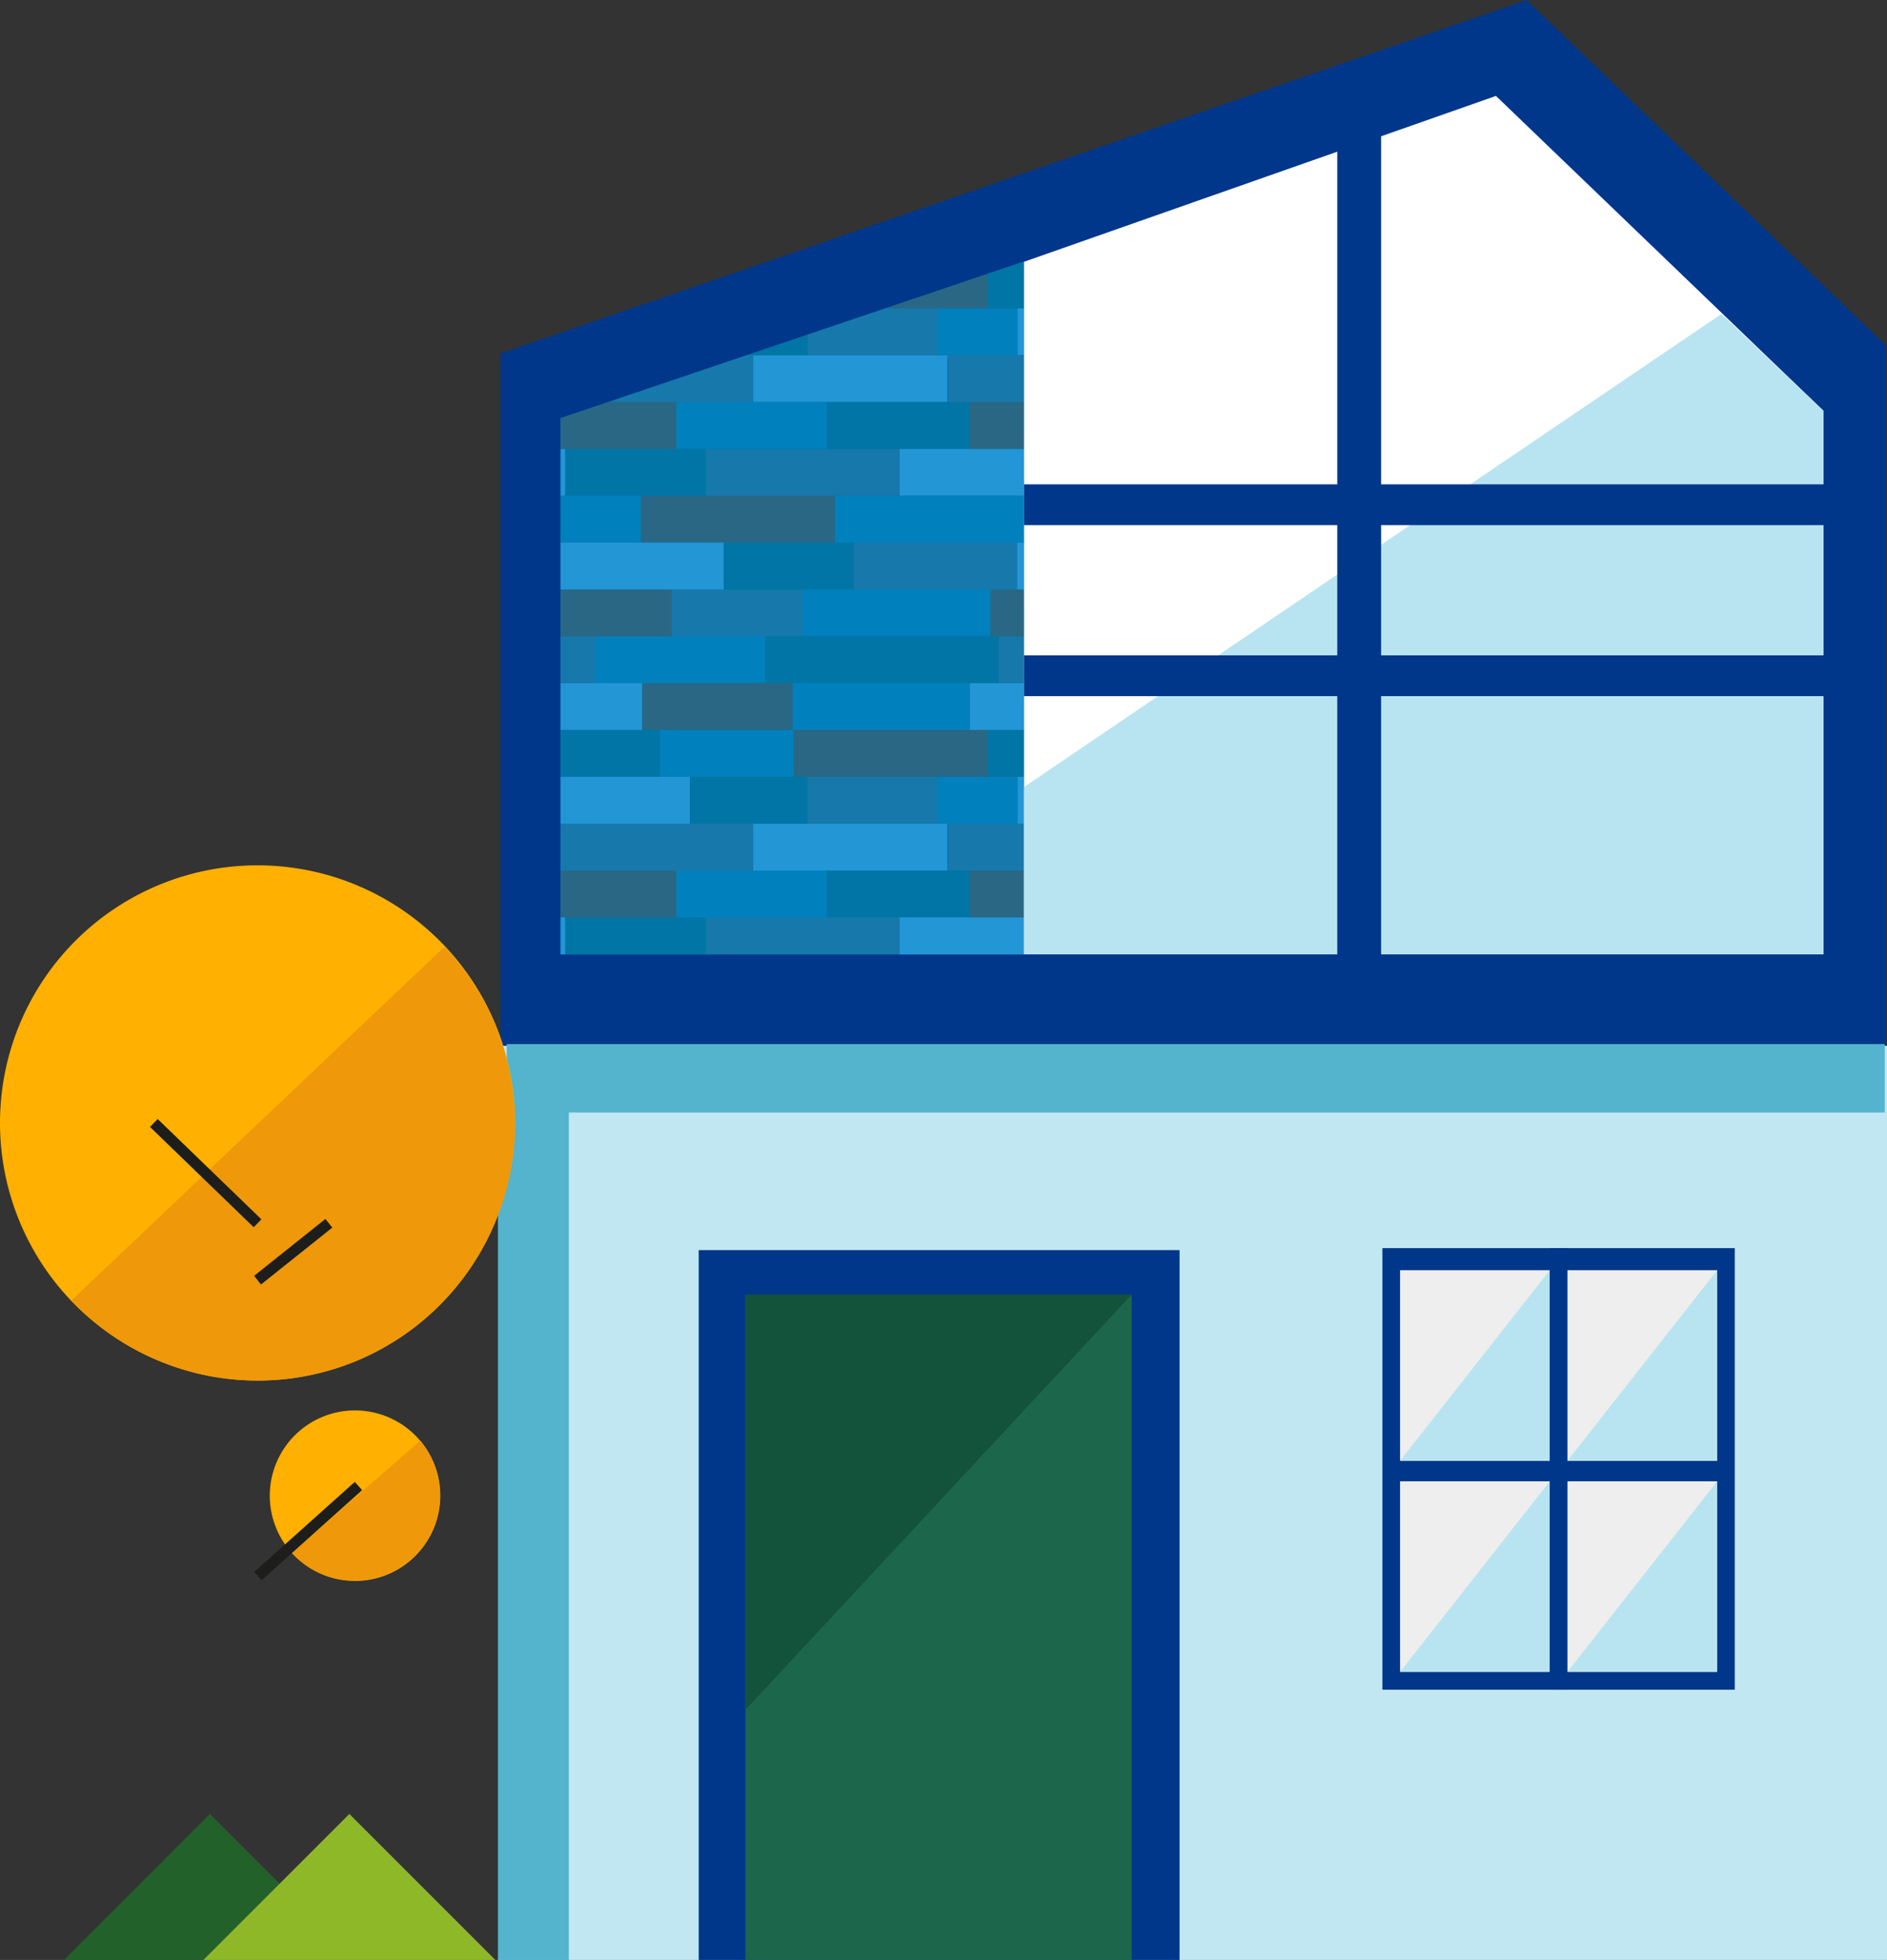 <svg xmlns="http://www.w3.org/2000/svg" xmlns:xlink="http://www.w3.org/1999/xlink" width="170.918" height="177.475" viewBox="0 0 170.918 177.475">
  <rect x="0" y="0" width="170.918" height="177.475" fill="#333333" stroke="none"/>
  <defs>
    <clipPath id="clip-path">
      <path id="Path_2138" data-name="Path 2138" d="M617.26,545.8v48.561h41.977V531.619Z" transform="translate(-617.26 -531.619)" fill="none"/>
    </clipPath>
  </defs>
  <g id="Group_2314" data-name="Group 2314" transform="translate(0)">
    <g id="Group_780" data-name="Group 780" transform="translate(45.113 0)">
      <path id="Path_2076" data-name="Path 2076" d="M608.173,524.043l92.947-32L733.652,523.3v65.431H608.173Z" transform="translate(-607.95 -492.039)" fill="#00378a"/>
      <rect id="Rectangle_689" data-name="Rectangle 689" width="125.806" height="82.779" transform="translate(0 94.696)" fill="#c1e7f3"/>
      <rect id="Rectangle_690" data-name="Rectangle 690" width="43.554" height="64.275" transform="translate(18.174 113.2)" fill="#00378a"/>
      <rect id="Rectangle_691" data-name="Rectangle 691" width="16.754" height="39.989" transform="translate(80.1 113.019)" fill="#00378a"/>
      <rect id="Rectangle_692" data-name="Rectangle 692" width="13.562" height="17.254" transform="translate(81.7 134.134)" fill="#eee"/>
      <path id="Path_2077" data-name="Path 2077" d="M744.346,733.472l13.562-17.254v17.254Z" transform="translate(-662.645 -582.084)" fill="#b8e4f1"/>
      <rect id="Rectangle_693" data-name="Rectangle 693" width="13.562" height="17.254" transform="translate(81.7 115.02)" fill="#eee"/>
      <path id="Path_2078" data-name="Path 2078" d="M744.346,701.526l13.562-17.254v17.254Z" transform="translate(-662.645 -569.252)" fill="#b8e4f1"/>
      <rect id="Rectangle_694" data-name="Rectangle 694" width="16.754" height="39.989" transform="translate(95.262 113.019)" fill="#00378a"/>
      <rect id="Rectangle_695" data-name="Rectangle 695" width="13.562" height="17.254" transform="translate(96.862 134.134)" fill="#eee"/>
      <path id="Path_2079" data-name="Path 2079" d="M769.685,733.472l13.562-17.254v17.254Z" transform="translate(-672.823 -582.084)" fill="#b8e4f1"/>
      <rect id="Rectangle_696" data-name="Rectangle 696" width="13.562" height="17.254" transform="translate(96.862 115.02)" fill="#eee"/>
      <path id="Path_2080" data-name="Path 2080" d="M769.685,701.526l13.562-17.254v17.254Z" transform="translate(-672.823 -569.252)" fill="#b8e4f1"/>
    </g>
    <g id="Group_782" data-name="Group 782" transform="translate(50.773 23.682)">
      <g id="Group_781" data-name="Group 781" transform="translate(0 0)" clip-path="url(#clip-path)">
        <rect id="Rectangle_697" data-name="Rectangle 697" width="148.469" height="63.629" transform="translate(-84.583)" fill="#0075a6"/>
        <rect id="Rectangle_698" data-name="Rectangle 698" width="12.121" height="4.242" transform="translate(51.417)" fill="#0081bd"/>
        <rect id="Rectangle_699" data-name="Rectangle 699" width="15.338" height="4.242" transform="translate(45.612 33.935)" fill="#0081bd"/>
        <rect id="Rectangle_700" data-name="Rectangle 700" width="13.641" height="4.242" transform="translate(49.804 38.177)" fill="#296785"/>
        <rect id="Rectangle_701" data-name="Rectangle 701" width="8.58" height="4.242" transform="translate(42.837)" fill="#0075a6"/>
        <path id="Path_2081" data-name="Path 2081" d="M691.629,595.425h-2.776v4.242h6.968v-4.242Z" transform="translate(-646.016 -557.248)" fill="#2396d6"/>
        <path id="Path_2082" data-name="Path 2082" d="M688.854,542.95h11.294v-4.242H688.854Z" transform="translate(-646.017 -534.466)" fill="#2396d6"/>
        <rect id="Rectangle_702" data-name="Rectangle 702" width="2.776" height="4.242" transform="translate(42.837 33.935)" fill="#1778ac"/>
        <path id="Path_2083" data-name="Path 2083" d="M701.579,564.219v-4.242H688.853v4.242h12.726Z" transform="translate(-646.016 -543.009)" fill="#1778ac"/>
        <path id="Path_2084" data-name="Path 2084" d="M688.854,550.04h17.029V545.8H688.854Z" transform="translate(-646.017 -537.314)" fill="#1778ac"/>
        <path id="Path_2085" data-name="Path 2085" d="M688.854,585.488H698.5v-4.242h-9.643Z" transform="translate(-646.017 -551.552)" fill="#296785"/>
        <rect id="Rectangle_703" data-name="Rectangle 703" width="6.838" height="4.242" transform="translate(42.837 21.21)" fill="#0081bd"/>
        <rect id="Rectangle_704" data-name="Rectangle 704" width="10.072" height="4.242" transform="translate(42.837 12.726)" fill="#296785"/>
        <path id="Path_2086" data-name="Path 2086" d="M688.854,578.4h14.353v-4.242H688.854Z" transform="translate(-646.017 -548.705)" fill="#2396d6"/>
        <rect id="Rectangle_705" data-name="Rectangle 705" width="12.376" height="4.242" transform="translate(51.416 42.419)" fill="#0081bd"/>
        <rect id="Rectangle_706" data-name="Rectangle 706" width="8.58" height="4.242" transform="translate(42.837 42.42)" fill="#0075a6"/>
        <path id="Path_2087" data-name="Path 2087" d="M688.854,613.846h11.294V609.6H688.854Z" transform="translate(-646.017 -562.943)" fill="#2396d6"/>
        <path id="Path_2088" data-name="Path 2088" d="M701.579,635.115v-4.242H688.853v4.242h12.726Z" transform="translate(-646.016 -571.486)" fill="#0075a6"/>
        <path id="Path_2089" data-name="Path 2089" d="M688.854,620.936h17.029v-4.242H688.854Z" transform="translate(-646.017 -565.79)" fill="#1778ac"/>
        <rect id="Rectangle_707" data-name="Rectangle 707" width="10.072" height="4.242" transform="translate(42.837 55.146)" fill="#296785"/>
        <rect id="Rectangle_708" data-name="Rectangle 708" width="17.59" height="4.242" transform="translate(7.261 21.209)" fill="#296785"/>
        <rect id="Rectangle_709" data-name="Rectangle 709" width="12.122" height="4.242" transform="translate(8.997)" fill="#0081bd"/>
        <rect id="Rectangle_710" data-name="Rectangle 710" width="17.576" height="4.242" transform="translate(21.118)" fill="#296785"/>
        <rect id="Rectangle_711" data-name="Rectangle 711" width="17.576" height="4.242" transform="translate(17.446 8.484)" fill="#2396d6"/>
        <rect id="Rectangle_712" data-name="Rectangle 712" width="11.87" height="4.242" transform="translate(10.061 29.694)" fill="#1778ac"/>
        <rect id="Rectangle_713" data-name="Rectangle 713" width="17.576" height="4.242" transform="translate(13.143 16.968)" fill="#1778ac"/>
        <rect id="Rectangle_714" data-name="Rectangle 714" width="15.338" height="4.242" transform="translate(3.193 33.935)" fill="#0081bd"/>
        <rect id="Rectangle_715" data-name="Rectangle 715" width="13.641" height="4.242" transform="translate(10.489 12.725)" fill="#0081bd"/>
        <rect id="Rectangle_716" data-name="Rectangle 716" width="13.641" height="4.242" transform="translate(7.385 38.177)" fill="#296785"/>
        <rect id="Rectangle_717" data-name="Rectangle 717" width="16.053" height="4.242" transform="translate(21.026 38.177)" fill="#0081bd"/>
        <rect id="Rectangle_718" data-name="Rectangle 718" width="12.938" height="4.242" transform="translate(24.13 12.725)" fill="#0075a6"/>
        <rect id="Rectangle_719" data-name="Rectangle 719" width="12.118" height="4.242" transform="translate(30.72 16.968)" fill="#2396d6"/>
        <rect id="Rectangle_720" data-name="Rectangle 720" width="10.679" height="4.242" transform="translate(11.712 4.242)" fill="#0075a6"/>
        <rect id="Rectangle_721" data-name="Rectangle 721" width="11.793" height="4.242" transform="translate(22.391 4.242)" fill="#1778ac"/>
        <rect id="Rectangle_722" data-name="Rectangle 722" width="11.793" height="4.242" transform="translate(14.771 25.451)" fill="#0075a6"/>
        <rect id="Rectangle_723" data-name="Rectangle 723" width="14.797" height="4.242" transform="translate(26.564 25.451)" fill="#1778ac"/>
        <rect id="Rectangle_724" data-name="Rectangle 724" width="17.01" height="4.242" transform="translate(21.931 29.694)" fill="#0081bd"/>
        <rect id="Rectangle_725" data-name="Rectangle 725" width="21.158" height="4.242" transform="translate(18.53 33.935)" fill="#0075a6"/>
        <rect id="Rectangle_726" data-name="Rectangle 726" width="7.211" height="4.242" transform="translate(34.184 4.242)" fill="#0081bd"/>
        <rect id="Rectangle_727" data-name="Rectangle 727" width="8.58" height="4.242" transform="translate(0.417)" fill="#0075a6"/>
        <path id="Path_2090" data-name="Path 2090" d="M620.733,595.425h-2.776v4.242h6.968v-4.242Z" transform="translate(-617.54 -557.248)" fill="#2396d6"/>
        <path id="Path_2091" data-name="Path 2091" d="M617.958,542.95h11.294v-4.242H617.958Z" transform="translate(-617.54 -534.466)" fill="#2396d6"/>
        <rect id="Rectangle_728" data-name="Rectangle 728" width="2.776" height="4.242" transform="translate(0.418 33.935)" fill="#1778ac"/>
        <path id="Path_2092" data-name="Path 2092" d="M630.684,564.219v-4.242H617.958v4.242h12.726Z" transform="translate(-617.54 -543.009)" fill="#0075a6"/>
        <path id="Path_2093" data-name="Path 2093" d="M617.958,550.04h17.029V545.8H617.958Z" transform="translate(-617.54 -537.314)" fill="#1778ac"/>
        <path id="Path_2094" data-name="Path 2094" d="M617.958,585.488H627.6v-4.242h-9.643Z" transform="translate(-617.54 -551.552)" fill="#296785"/>
        <rect id="Rectangle_729" data-name="Rectangle 729" width="6.838" height="4.242" transform="translate(0.418 21.21)" fill="#0081bd"/>
        <rect id="Rectangle_730" data-name="Rectangle 730" width="10.072" height="4.242" transform="translate(0.418 12.726)" fill="#296785"/>
        <path id="Path_2095" data-name="Path 2095" d="M617.958,578.4h14.353v-4.242H617.958Z" transform="translate(-617.54 -548.705)" fill="#2396d6"/>
        <path id="Path_2096" data-name="Path 2096" d="M684.639,535.861h1.432v-4.242h-4.146v4.242Z" transform="translate(-643.233 -531.619)" fill="#0075a6"/>
        <path id="Path_2097" data-name="Path 2097" d="M681.84,595.425h-2.61v4.242h5.758v-4.242Z" transform="translate(-642.151 -557.248)" fill="#2396d6"/>
        <rect id="Rectangle_731" data-name="Rectangle 731" width="1.432" height="4.242" transform="translate(41.405 4.242)" fill="#2396d6"/>
        <rect id="Rectangle_732" data-name="Rectangle 732" width="3.148" height="4.242" transform="translate(39.689 33.935)" fill="#1778ac"/>
        <path id="Path_2098" data-name="Path 2098" d="M682.19,545.8h-6.363v4.242h7.794V545.8Z" transform="translate(-640.784 -537.314)" fill="#1778ac"/>
        <path id="Path_2099" data-name="Path 2099" d="M682.342,581.246v4.242h3.9v-4.242h-3.9Z" transform="translate(-643.401 -551.552)" fill="#296785"/>
        <path id="Path_2100" data-name="Path 2100" d="M658.795,571.309H676.78v-4.242H658.795Z" transform="translate(-633.943 -545.857)" fill="#0081bd"/>
        <rect id="Rectangle_733" data-name="Rectangle 733" width="5.758" height="4.242" transform="translate(37.079 12.725)" fill="#296785"/>
        <rect id="Rectangle_734" data-name="Rectangle 734" width="1.476" height="4.242" transform="translate(41.361 25.451)" fill="#2396d6"/>
        <rect id="Rectangle_735" data-name="Rectangle 735" width="12.122" height="4.242" transform="translate(8.997 42.419)" fill="#0081bd"/>
        <rect id="Rectangle_736" data-name="Rectangle 736" width="17.576" height="4.242" transform="translate(21.118 42.419)" fill="#296785"/>
        <rect id="Rectangle_737" data-name="Rectangle 737" width="17.576" height="4.242" transform="translate(17.446 50.903)" fill="#2396d6"/>
        <rect id="Rectangle_738" data-name="Rectangle 738" width="17.576" height="4.242" transform="translate(13.143 59.387)" fill="#1778ac"/>
        <rect id="Rectangle_739" data-name="Rectangle 739" width="13.641" height="4.242" transform="translate(10.489 55.145)" fill="#0081bd"/>
        <rect id="Rectangle_740" data-name="Rectangle 740" width="12.938" height="4.242" transform="translate(24.13 55.145)" fill="#0075a6"/>
        <rect id="Rectangle_741" data-name="Rectangle 741" width="12.118" height="4.242" transform="translate(30.72 59.387)" fill="#2396d6"/>
        <rect id="Rectangle_742" data-name="Rectangle 742" width="10.679" height="4.242" transform="translate(11.712 46.661)" fill="#0075a6"/>
        <rect id="Rectangle_743" data-name="Rectangle 743" width="11.793" height="4.242" transform="translate(22.391 46.661)" fill="#1778ac"/>
        <rect id="Rectangle_744" data-name="Rectangle 744" width="7.211" height="4.242" transform="translate(34.184 46.661)" fill="#0081bd"/>
        <rect id="Rectangle_745" data-name="Rectangle 745" width="8.58" height="4.242" transform="translate(0.417 42.42)" fill="#0075a6"/>
        <path id="Path_2101" data-name="Path 2101" d="M617.958,613.846h11.294V609.6H617.958Z" transform="translate(-617.54 -562.943)" fill="#2396d6"/>
        <path id="Path_2102" data-name="Path 2102" d="M630.684,635.115v-4.242H617.958v4.242h12.726Z" transform="translate(-617.54 -571.486)" fill="#0075a6"/>
        <path id="Path_2103" data-name="Path 2103" d="M617.958,620.936h17.029v-4.242H617.958Z" transform="translate(-617.54 -565.79)" fill="#1778ac"/>
        <rect id="Rectangle_746" data-name="Rectangle 746" width="10.072" height="4.242" transform="translate(0.418 55.146)" fill="#296785"/>
        <path id="Path_2104" data-name="Path 2104" d="M684.639,606.756h1.432v-4.242h-4.146v4.242Z" transform="translate(-643.233 -560.095)" fill="#0075a6"/>
        <rect id="Rectangle_747" data-name="Rectangle 747" width="1.432" height="4.242" transform="translate(41.405 46.661)" fill="#2396d6"/>
        <path id="Path_2105" data-name="Path 2105" d="M682.19,616.694h-6.363v4.242h7.794v-4.242Z" transform="translate(-640.784 -565.791)" fill="#1778ac"/>
        <rect id="Rectangle_748" data-name="Rectangle 748" width="5.758" height="4.242" transform="translate(37.079 55.145)" fill="#296785"/>
        <rect id="Rectangle_749" data-name="Rectangle 749" width="17.59" height="4.242" transform="translate(-35.158 21.209)" fill="#296785"/>
        <rect id="Rectangle_750" data-name="Rectangle 750" width="12.121" height="4.242" transform="translate(-33.422)" fill="#0081bd"/>
        <rect id="Rectangle_751" data-name="Rectangle 751" width="17.576" height="4.242" transform="translate(-21.302)" fill="#296785"/>
        <rect id="Rectangle_752" data-name="Rectangle 752" width="17.576" height="4.242" transform="translate(-24.974 8.484)" fill="#2396d6"/>
        <rect id="Rectangle_753" data-name="Rectangle 753" width="11.87" height="4.242" transform="translate(-32.359 29.694)" fill="#1778ac"/>
        <rect id="Rectangle_754" data-name="Rectangle 754" width="17.576" height="4.242" transform="translate(-29.277 16.968)" fill="#1778ac"/>
        <rect id="Rectangle_755" data-name="Rectangle 755" width="15.338" height="4.242" transform="translate(-39.227 33.935)" fill="#0081bd"/>
        <rect id="Rectangle_756" data-name="Rectangle 756" width="13.64" height="4.242" transform="translate(-31.93 12.725)" fill="#0081bd"/>
        <rect id="Rectangle_757" data-name="Rectangle 757" width="13.641" height="4.242" transform="translate(-35.035 38.177)" fill="#296785"/>
        <rect id="Rectangle_758" data-name="Rectangle 758" width="16.053" height="4.242" transform="translate(-21.394 38.177)" fill="#0081bd"/>
        <rect id="Rectangle_759" data-name="Rectangle 759" width="12.938" height="4.242" transform="translate(-18.289 12.725)" fill="#0075a6"/>
        <rect id="Rectangle_760" data-name="Rectangle 760" width="12.118" height="4.242" transform="translate(-11.7 16.968)" fill="#2396d6"/>
        <rect id="Rectangle_761" data-name="Rectangle 761" width="10.679" height="4.242" transform="translate(-30.708 4.242)" fill="#0075a6"/>
        <rect id="Rectangle_762" data-name="Rectangle 762" width="11.793" height="4.242" transform="translate(-20.029 4.242)" fill="#1778ac"/>
        <rect id="Rectangle_763" data-name="Rectangle 763" width="11.793" height="4.242" transform="translate(-27.649 25.451)" fill="#0075a6"/>
        <rect id="Rectangle_764" data-name="Rectangle 764" width="14.797" height="4.242" transform="translate(-15.856 25.451)" fill="#1778ac"/>
        <rect id="Rectangle_765" data-name="Rectangle 765" width="17.01" height="4.242" transform="translate(-20.488 29.694)" fill="#0081bd"/>
        <rect id="Rectangle_766" data-name="Rectangle 766" width="21.158" height="4.242" transform="translate(-23.889 33.935)" fill="#0075a6"/>
        <rect id="Rectangle_767" data-name="Rectangle 767" width="7.212" height="4.242" transform="translate(-8.237 4.242)" fill="#0081bd"/>
        <rect id="Rectangle_768" data-name="Rectangle 768" width="8.58" height="4.242" transform="translate(-42.002)" fill="#0075a6"/>
        <path id="Path_2106" data-name="Path 2106" d="M549.837,595.425h-2.776v4.242h6.968v-4.242Z" transform="translate(-589.064 -557.248)" fill="#2396d6"/>
        <path id="Path_2107" data-name="Path 2107" d="M547.062,542.95h11.294v-4.242H547.062Z" transform="translate(-589.064 -534.466)" fill="#2396d6"/>
        <rect id="Rectangle_769" data-name="Rectangle 769" width="2.776" height="4.242" transform="translate(-42.002 33.935)" fill="#1778ac"/>
        <path id="Path_2108" data-name="Path 2108" d="M559.787,564.219v-4.242H547.061v4.242h12.726Z" transform="translate(-589.064 -543.009)" fill="#0075a6"/>
        <path id="Path_2109" data-name="Path 2109" d="M547.062,550.04H564.09V545.8H547.062Z" transform="translate(-589.064 -537.314)" fill="#1778ac"/>
        <path id="Path_2110" data-name="Path 2110" d="M547.062,585.488h9.643v-4.242h-9.643Z" transform="translate(-589.064 -551.552)" fill="#296785"/>
        <rect id="Rectangle_770" data-name="Rectangle 770" width="6.838" height="4.242" transform="translate(-42.002 21.21)" fill="#0081bd"/>
        <rect id="Rectangle_771" data-name="Rectangle 771" width="10.072" height="4.242" transform="translate(-42.002 12.726)" fill="#296785"/>
        <path id="Path_2111" data-name="Path 2111" d="M547.062,578.4h14.353v-4.242H547.062Z" transform="translate(-589.064 -548.705)" fill="#2396d6"/>
        <path id="Path_2112" data-name="Path 2112" d="M613.743,535.861h1.432v-4.242h-4.146v4.242Z" transform="translate(-614.757 -531.619)" fill="#0075a6"/>
        <path id="Path_2113" data-name="Path 2113" d="M610.944,595.425h-2.61v4.242h5.758v-4.242Z" transform="translate(-613.675 -557.248)" fill="#2396d6"/>
        <rect id="Rectangle_772" data-name="Rectangle 772" width="1.432" height="4.242" transform="translate(-1.014 4.242)" fill="#2396d6"/>
        <rect id="Rectangle_773" data-name="Rectangle 773" width="3.148" height="4.242" transform="translate(-2.731 33.935)" fill="#1778ac"/>
        <path id="Path_2114" data-name="Path 2114" d="M611.293,545.8H604.93v4.242h7.8V545.8Z" transform="translate(-612.308 -537.314)" fill="#1778ac"/>
        <path id="Path_2115" data-name="Path 2115" d="M611.446,581.246v4.242h3.9v-4.242h-3.9Z" transform="translate(-614.925 -551.552)" fill="#296785"/>
        <path id="Path_2116" data-name="Path 2116" d="M587.9,571.309h17.985v-4.242H587.9Z" transform="translate(-605.467 -545.857)" fill="#0081bd"/>
        <rect id="Rectangle_774" data-name="Rectangle 774" width="5.758" height="4.242" transform="translate(-5.341 12.725)" fill="#296785"/>
        <rect id="Rectangle_775" data-name="Rectangle 775" width="1.477" height="4.242" transform="translate(-1.059 25.451)" fill="#2396d6"/>
        <rect id="Rectangle_776" data-name="Rectangle 776" width="12.121" height="4.242" transform="translate(-33.422 42.419)" fill="#0081bd"/>
        <rect id="Rectangle_777" data-name="Rectangle 777" width="17.576" height="4.242" transform="translate(-21.302 42.419)" fill="#296785"/>
        <rect id="Rectangle_778" data-name="Rectangle 778" width="17.576" height="4.242" transform="translate(-24.974 50.903)" fill="#2396d6"/>
        <rect id="Rectangle_779" data-name="Rectangle 779" width="17.576" height="4.242" transform="translate(-29.277 59.387)" fill="#1778ac"/>
        <rect id="Rectangle_780" data-name="Rectangle 780" width="13.64" height="4.242" transform="translate(-31.93 55.145)" fill="#0081bd"/>
        <rect id="Rectangle_781" data-name="Rectangle 781" width="12.938" height="4.242" transform="translate(-18.289 55.145)" fill="#0075a6"/>
        <rect id="Rectangle_782" data-name="Rectangle 782" width="12.118" height="4.242" transform="translate(-11.7 59.387)" fill="#2396d6"/>
        <rect id="Rectangle_783" data-name="Rectangle 783" width="10.679" height="4.242" transform="translate(-30.708 46.661)" fill="#0075a6"/>
        <rect id="Rectangle_784" data-name="Rectangle 784" width="11.793" height="4.242" transform="translate(-20.029 46.661)" fill="#1778ac"/>
        <rect id="Rectangle_785" data-name="Rectangle 785" width="7.212" height="4.242" transform="translate(-8.237 46.661)" fill="#0081bd"/>
        <rect id="Rectangle_786" data-name="Rectangle 786" width="8.58" height="4.242" transform="translate(-42.002 42.42)" fill="#0075a6"/>
        <path id="Path_2117" data-name="Path 2117" d="M547.062,613.846h11.294V609.6H547.062Z" transform="translate(-589.064 -562.943)" fill="#2396d6"/>
        <path id="Path_2118" data-name="Path 2118" d="M559.787,635.115v-4.242H547.061v4.242h12.726Z" transform="translate(-589.064 -571.486)" fill="#0075a6"/>
        <path id="Path_2119" data-name="Path 2119" d="M547.062,620.936H564.09v-4.242H547.062Z" transform="translate(-589.064 -565.79)" fill="#1778ac"/>
        <rect id="Rectangle_787" data-name="Rectangle 787" width="10.072" height="4.242" transform="translate(-42.002 55.146)" fill="#296785"/>
        <path id="Path_2120" data-name="Path 2120" d="M613.743,606.756h1.432v-4.242h-4.146v4.242Z" transform="translate(-614.757 -560.095)" fill="#0075a6"/>
        <rect id="Rectangle_788" data-name="Rectangle 788" width="1.432" height="4.242" transform="translate(-1.014 46.661)" fill="#2396d6"/>
        <path id="Path_2121" data-name="Path 2121" d="M611.293,616.694H604.93v4.242h7.8v-4.242Z" transform="translate(-612.308 -565.791)" fill="#1778ac"/>
        <rect id="Rectangle_789" data-name="Rectangle 789" width="5.758" height="4.242" transform="translate(-5.341 55.145)" fill="#296785"/>
        <rect id="Rectangle_790" data-name="Rectangle 790" width="17.59" height="4.242" transform="translate(-77.578 21.209)" fill="#296785"/>
        <rect id="Rectangle_791" data-name="Rectangle 791" width="12.121" height="4.242" transform="translate(-75.842)" fill="#0081bd"/>
        <rect id="Rectangle_792" data-name="Rectangle 792" width="17.576" height="4.242" transform="translate(-63.721)" fill="#296785"/>
        <rect id="Rectangle_793" data-name="Rectangle 793" width="17.576" height="4.242" transform="translate(-67.394 8.484)" fill="#2396d6"/>
        <rect id="Rectangle_794" data-name="Rectangle 794" width="11.87" height="4.242" transform="translate(-74.778 29.694)" fill="#1778ac"/>
        <rect id="Rectangle_795" data-name="Rectangle 795" width="17.576" height="4.242" transform="translate(-71.696 16.968)" fill="#1778ac"/>
        <rect id="Rectangle_796" data-name="Rectangle 796" width="15.338" height="4.242" transform="translate(-81.647 33.935)" fill="#0081bd"/>
        <rect id="Rectangle_797" data-name="Rectangle 797" width="13.641" height="4.242" transform="translate(-74.35 12.725)" fill="#0081bd"/>
        <rect id="Rectangle_798" data-name="Rectangle 798" width="13.641" height="4.242" transform="translate(-77.454 38.177)" fill="#296785"/>
        <rect id="Rectangle_799" data-name="Rectangle 799" width="16.053" height="4.242" transform="translate(-63.813 38.177)" fill="#0081bd"/>
        <rect id="Rectangle_800" data-name="Rectangle 800" width="12.938" height="4.242" transform="translate(-60.709 12.725)" fill="#0075a6"/>
        <rect id="Rectangle_801" data-name="Rectangle 801" width="12.118" height="4.242" transform="translate(-54.12 16.968)" fill="#2396d6"/>
        <rect id="Rectangle_802" data-name="Rectangle 802" width="10.679" height="4.242" transform="translate(-73.128 4.242)" fill="#0075a6"/>
        <rect id="Rectangle_803" data-name="Rectangle 803" width="11.793" height="4.242" transform="translate(-62.448 4.242)" fill="#1778ac"/>
        <rect id="Rectangle_804" data-name="Rectangle 804" width="11.793" height="4.242" transform="translate(-70.068 25.451)" fill="#0075a6"/>
        <rect id="Rectangle_805" data-name="Rectangle 805" width="14.797" height="4.242" transform="translate(-58.276 25.451)" fill="#1778ac"/>
        <rect id="Rectangle_806" data-name="Rectangle 806" width="17.01" height="4.242" transform="translate(-62.909 29.694)" fill="#0081bd"/>
        <rect id="Rectangle_807" data-name="Rectangle 807" width="21.158" height="4.242" transform="translate(-66.309 33.935)" fill="#0075a6"/>
        <rect id="Rectangle_808" data-name="Rectangle 808" width="7.211" height="4.242" transform="translate(-50.656 4.242)" fill="#0081bd"/>
        <rect id="Rectangle_809" data-name="Rectangle 809" width="8.58" height="4.242" transform="translate(-84.422)" fill="#0075a6"/>
        <path id="Path_2122" data-name="Path 2122" d="M478.941,595.425h-2.776v4.242h6.968v-4.242Z" transform="translate(-560.588 -557.248)" fill="#2396d6"/>
        <path id="Path_2123" data-name="Path 2123" d="M476.166,542.95H487.46v-4.242H476.166Z" transform="translate(-560.588 -534.466)" fill="#2396d6"/>
        <rect id="Rectangle_810" data-name="Rectangle 810" width="2.776" height="4.242" transform="translate(-84.422 33.935)" fill="#1778ac"/>
        <path id="Path_2124" data-name="Path 2124" d="M488.892,564.219v-4.242H476.166v4.242h12.726Z" transform="translate(-560.588 -543.009)" fill="#0075a6"/>
        <path id="Path_2125" data-name="Path 2125" d="M476.166,550.04h17.029V545.8H476.166Z" transform="translate(-560.588 -537.314)" fill="#1778ac"/>
        <path id="Path_2126" data-name="Path 2126" d="M476.166,585.488h9.643v-4.242h-9.643Z" transform="translate(-560.588 -551.552)" fill="#296785"/>
        <rect id="Rectangle_811" data-name="Rectangle 811" width="6.838" height="4.242" transform="translate(-84.422 21.21)" fill="#0081bd"/>
        <rect id="Rectangle_812" data-name="Rectangle 812" width="10.072" height="4.242" transform="translate(-84.422 12.726)" fill="#296785"/>
        <path id="Path_2127" data-name="Path 2127" d="M476.166,578.4h14.354v-4.242H476.166Z" transform="translate(-560.588 -548.705)" fill="#2396d6"/>
        <path id="Path_2128" data-name="Path 2128" d="M542.847,535.861h1.432v-4.242h-4.146v4.242Z" transform="translate(-586.281 -531.619)" fill="#0075a6"/>
        <path id="Path_2129" data-name="Path 2129" d="M540.048,595.425h-2.61v4.242H543.2v-4.242Z" transform="translate(-585.198 -557.248)" fill="#2396d6"/>
        <rect id="Rectangle_813" data-name="Rectangle 813" width="1.432" height="4.242" transform="translate(-43.434 4.242)" fill="#2396d6"/>
        <rect id="Rectangle_814" data-name="Rectangle 814" width="3.148" height="4.242" transform="translate(-45.15 33.935)" fill="#1778ac"/>
        <path id="Path_2130" data-name="Path 2130" d="M540.4,545.8h-6.363v4.242h7.794V545.8Z" transform="translate(-583.832 -537.314)" fill="#1778ac"/>
        <path id="Path_2131" data-name="Path 2131" d="M540.55,581.246v4.242h3.9v-4.242h-3.9Z" transform="translate(-586.449 -551.552)" fill="#296785"/>
        <path id="Path_2132" data-name="Path 2132" d="M517,571.309h17.985v-4.242H517Z" transform="translate(-576.99 -545.857)" fill="#0081bd"/>
        <rect id="Rectangle_815" data-name="Rectangle 815" width="5.758" height="4.242" transform="translate(-47.76 12.725)" fill="#296785"/>
        <rect id="Rectangle_816" data-name="Rectangle 816" width="1.476" height="4.242" transform="translate(-43.479 25.451)" fill="#2396d6"/>
        <rect id="Rectangle_817" data-name="Rectangle 817" width="12.121" height="4.242" transform="translate(-75.842 42.419)" fill="#0081bd"/>
        <rect id="Rectangle_818" data-name="Rectangle 818" width="17.576" height="4.242" transform="translate(-63.721 42.419)" fill="#296785"/>
        <rect id="Rectangle_819" data-name="Rectangle 819" width="17.576" height="4.242" transform="translate(-67.394 50.903)" fill="#2396d6"/>
        <rect id="Rectangle_820" data-name="Rectangle 820" width="17.576" height="4.242" transform="translate(-71.696 59.387)" fill="#1778ac"/>
        <rect id="Rectangle_821" data-name="Rectangle 821" width="13.641" height="4.242" transform="translate(-74.35 55.145)" fill="#0081bd"/>
        <rect id="Rectangle_822" data-name="Rectangle 822" width="12.938" height="4.242" transform="translate(-60.709 55.145)" fill="#0075a6"/>
        <rect id="Rectangle_823" data-name="Rectangle 823" width="12.118" height="4.242" transform="translate(-54.12 59.387)" fill="#2396d6"/>
        <rect id="Rectangle_824" data-name="Rectangle 824" width="10.679" height="4.242" transform="translate(-73.128 46.661)" fill="#0075a6"/>
        <rect id="Rectangle_825" data-name="Rectangle 825" width="11.793" height="4.242" transform="translate(-62.448 46.661)" fill="#1778ac"/>
        <rect id="Rectangle_826" data-name="Rectangle 826" width="7.211" height="4.242" transform="translate(-50.656 46.661)" fill="#0081bd"/>
        <rect id="Rectangle_827" data-name="Rectangle 827" width="8.58" height="4.242" transform="translate(-84.422 42.42)" fill="#0075a6"/>
        <path id="Path_2133" data-name="Path 2133" d="M476.166,613.846H487.46V609.6H476.166Z" transform="translate(-560.588 -562.943)" fill="#2396d6"/>
        <path id="Path_2134" data-name="Path 2134" d="M488.892,635.115v-4.242H476.166v4.242h12.726Z" transform="translate(-560.588 -571.486)" fill="#0075a6"/>
        <path id="Path_2135" data-name="Path 2135" d="M476.166,620.936h17.029v-4.242H476.166Z" transform="translate(-560.588 -565.79)" fill="#1778ac"/>
        <rect id="Rectangle_828" data-name="Rectangle 828" width="10.072" height="4.242" transform="translate(-84.422 55.146)" fill="#296785"/>
        <path id="Path_2136" data-name="Path 2136" d="M542.847,606.756h1.432v-4.242h-4.146v4.242Z" transform="translate(-586.281 -560.095)" fill="#0075a6"/>
        <rect id="Rectangle_829" data-name="Rectangle 829" width="1.432" height="4.242" transform="translate(-43.434 46.661)" fill="#2396d6"/>
        <path id="Path_2137" data-name="Path 2137" d="M540.4,616.694h-6.363v4.242h7.794v-4.242Z" transform="translate(-583.832 -565.791)" fill="#1778ac"/>
        <rect id="Rectangle_830" data-name="Rectangle 830" width="5.758" height="4.242" transform="translate(-47.76 55.145)" fill="#296785"/>
        <rect id="Rectangle_831" data-name="Rectangle 831" width="8.323" height="4.242" transform="translate(55.563 59.387)" fill="#1778ac"/>
        <rect id="Rectangle_832" data-name="Rectangle 832" width="10.977" height="4.242" transform="translate(52.909 55.146)" fill="#2396d6"/>
        <rect id="Rectangle_833" data-name="Rectangle 833" width="4.02" height="4.242" transform="translate(59.866 50.903)" fill="#0075a6"/>
        <rect id="Rectangle_834" data-name="Rectangle 834" width="9.755" height="4.242" transform="translate(54.132 46.661)" fill="#1778ac"/>
        <rect id="Rectangle_835" data-name="Rectangle 835" width="0.44" height="4.242" transform="translate(63.446 38.177)" fill="#2396d6"/>
        <rect id="Rectangle_836" data-name="Rectangle 836" width="2.936" height="4.242" transform="translate(60.95 33.936)" fill="#0075a6"/>
        <rect id="Rectangle_837" data-name="Rectangle 837" width="11.406" height="4.242" transform="translate(52.481 29.694)" fill="#1778ac"/>
        <rect id="Rectangle_838" data-name="Rectangle 838" width="6.695" height="4.242" transform="translate(57.191 25.451)" fill="#0075a6"/>
        <rect id="Rectangle_839" data-name="Rectangle 839" width="14.205" height="4.242" transform="translate(49.681 21.21)" fill="#296785"/>
        <rect id="Rectangle_840" data-name="Rectangle 840" width="8.323" height="4.242" transform="translate(55.563 16.968)" fill="#0081bd"/>
        <rect id="Rectangle_841" data-name="Rectangle 841" width="10.977" height="4.242" transform="translate(52.909 12.726)" fill="#0075a6"/>
        <rect id="Rectangle_842" data-name="Rectangle 842" width="4.02" height="4.242" transform="translate(59.866 8.484)" fill="#0081bd"/>
        <rect id="Rectangle_843" data-name="Rectangle 843" width="9.755" height="4.242" transform="translate(54.132 4.242)" fill="#0075a6"/>
        <rect id="Rectangle_844" data-name="Rectangle 844" width="0.348" height="4.242" transform="translate(63.538)" fill="#296785"/>
      </g>
    </g>
    <path id="Path_2139" data-name="Path 2139" d="M687.417,521.575l42.747-15.019,29.654,28.5v49.235h-72.4Z" transform="translate(-594.666 -497.87)" fill="#fff"/>
    <rect id="Rectangle_845" data-name="Rectangle 845" width="124.812" height="6.197" transform="translate(45.9 94.543)" fill="#54b3cd"/>
    <rect id="Rectangle_846" data-name="Rectangle 846" width="6.408" height="77.323" transform="translate(45.113 100.152)" fill="#54b3cd"/>
    <rect id="Rectangle_847" data-name="Rectangle 847" width="35.002" height="60.191" transform="translate(67.507 117.284)" fill="#1c664c"/>
    <path id="Path_2140" data-name="Path 2140" d="M645.227,725.568l35-37.619h-35Z" transform="translate(-577.72 -570.729)" fill="#13523b"/>
    <path id="Path_2141" data-name="Path 2141" d="M687.417,582.389v15.153h72.4V548.307l-9.229-8.755Z" transform="translate(-594.666 -511.124)" fill="#b8e4f1"/>
    <rect id="Rectangle_848" data-name="Rectangle 848" width="74.091" height="3.694" transform="translate(92.751 43.859)" fill="#00378a"/>
    <rect id="Rectangle_849" data-name="Rectangle 849" width="74.091" height="3.694" transform="translate(92.751 59.342)" fill="#00378a"/>
    <rect id="Rectangle_850" data-name="Rectangle 850" width="3.971" height="77.825" transform="translate(121.125 11.969)" fill="#00378a"/>
    <path id="Path_2142" data-name="Path 2142" d="M579.057,646.331A23.327,23.327,0,1,1,555.73,623a23.327,23.327,0,0,1,23.327,23.327" transform="translate(-532.403 -544.643)" fill="#ffb000"/>
    <path id="Path_2143" data-name="Path 2143" d="M543.228,667.349a23.268,23.268,0,0,0,33.78-32.009Z" transform="translate(-536.751 -549.598)" fill="#ee980a"/>
    <path id="Path_2144" data-name="Path 2144" d="M571.39,653.363v0Z" transform="translate(-548.062 -556.837)" fill="none" stroke="#1d1e1b" stroke-miterlimit="10" stroke-width="1"/>
    <path id="Path_2145" data-name="Path 2145" d="M555.691,661.99l9.393,9.083Z" transform="translate(-541.757 -560.302)" fill="none" stroke="#1d1e1b" stroke-miterlimit="10" stroke-width="1"/>
    <path id="Path_2146" data-name="Path 2146" d="M578.836,720.633a7.721,7.721,0,1,1,9.547-5.3,7.722,7.722,0,0,1-9.547,5.3" transform="translate(-548.803 -577.773)" fill="#ffb000"/>
    <path id="Path_2147" data-name="Path 2147" d="M576.589,720.224a7.722,7.722,0,0,0,11.635-10.15Z" transform="translate(-550.151 -579.616)" fill="#ee980a"/>
    <path id="Path_2148" data-name="Path 2148" d="M580.552,716.93l-9.112,8.16Z" transform="translate(-548.083 -582.37)" fill="none" stroke="#1d1e1b" stroke-miterlimit="10" stroke-width="1"/>
    <path id="Path_2149" data-name="Path 2149" d="M571.39,682.321l6.457-5.151Z" transform="translate(-548.062 -566.399)" fill="none" stroke="#1d1e1b" stroke-miterlimit="10" stroke-width="1"/>
    <path id="Path_2150" data-name="Path 2150" d="M555.306,766.564l13.217,13.217H542.089Z" transform="translate(-536.293 -602.306)" fill="#23612b"/>
    <path id="Path_2151" data-name="Path 2151" d="M576.42,766.564l13.217,13.217H563.2Z" transform="translate(-544.774 -602.306)" fill="#8fb828"/>
  </g>
</svg>
